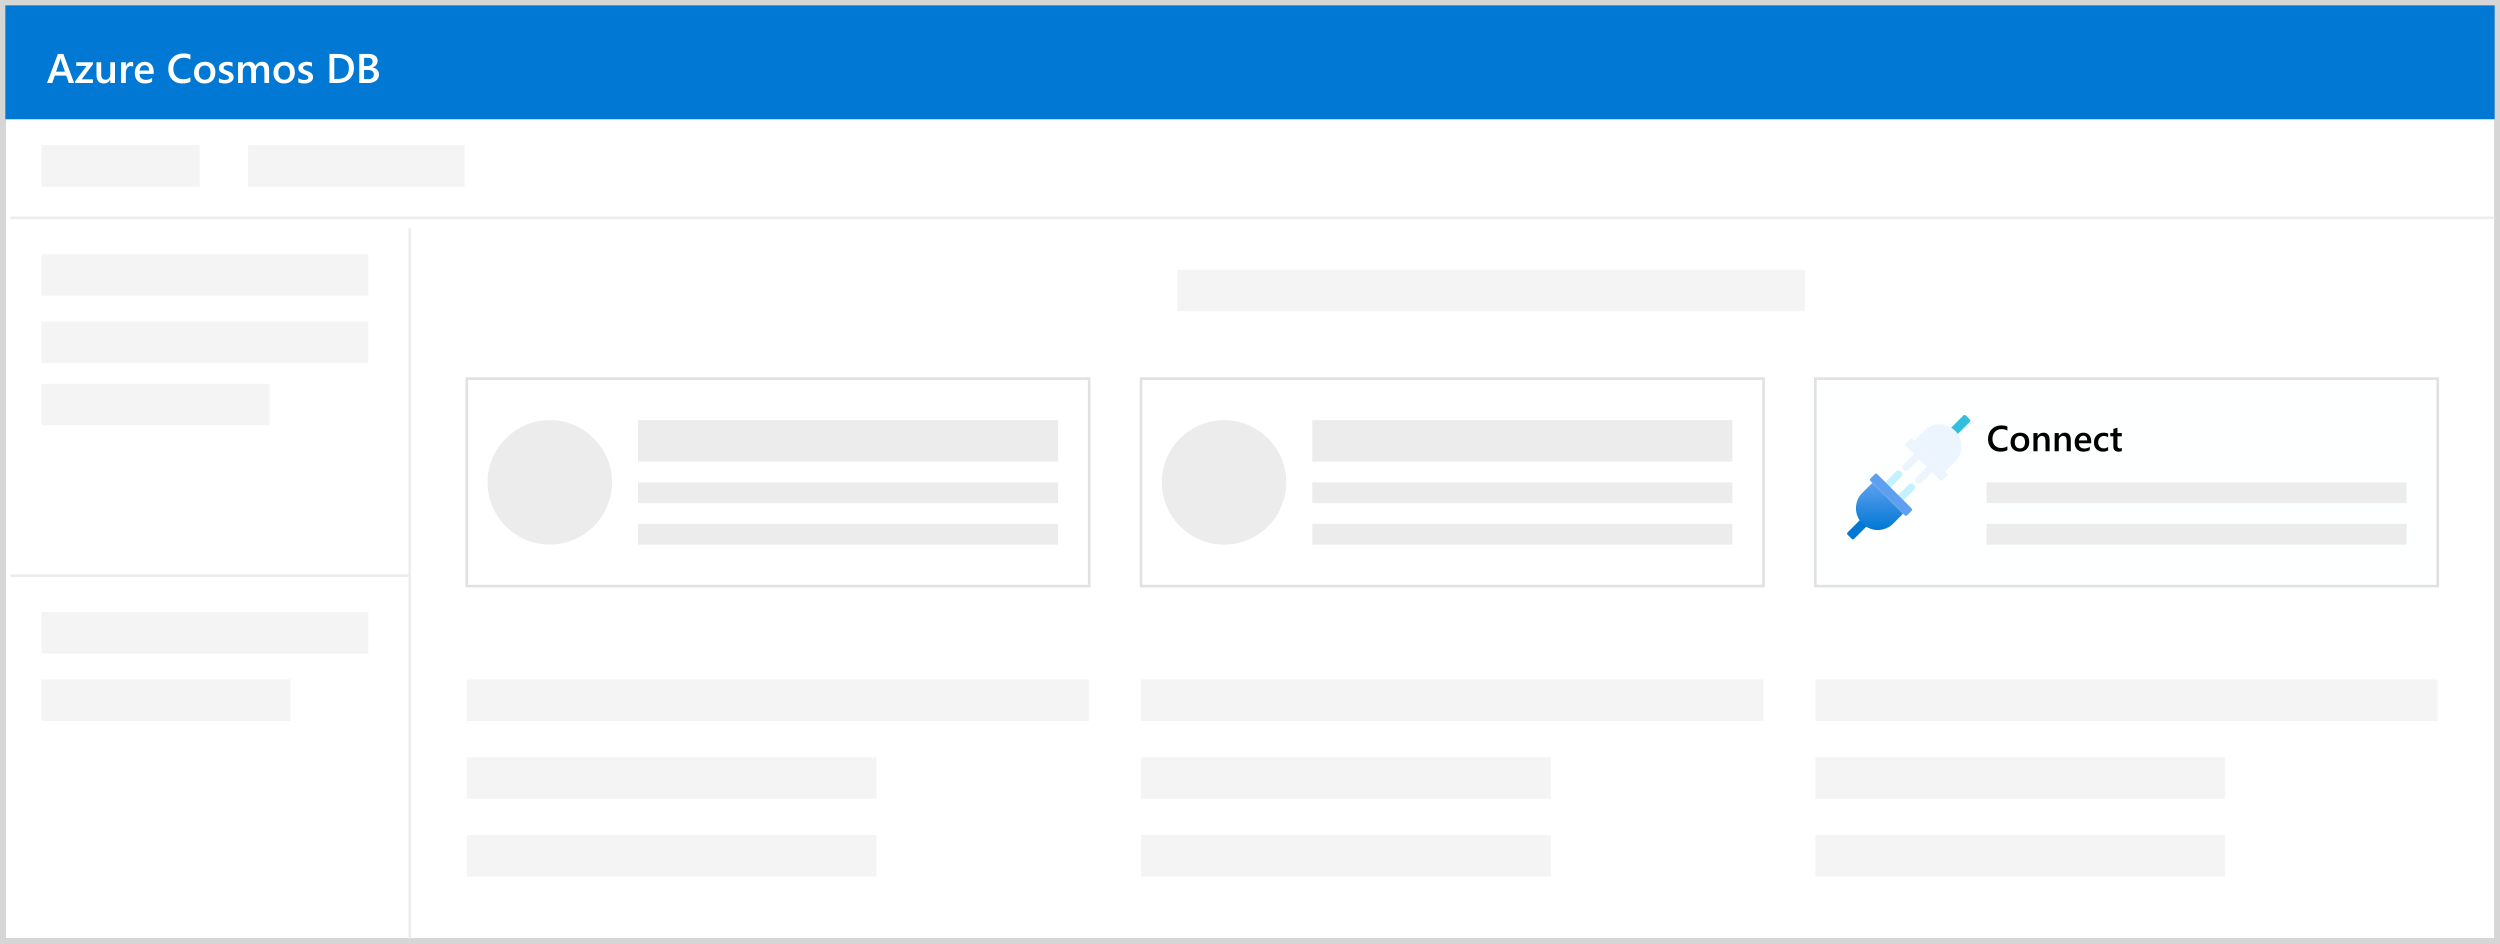 <svg width="482" height="182" viewBox="0 0 482 182" fill="none" xmlns="http://www.w3.org/2000/svg">
<rect x="0" y="0" width="482" height="182" fill="#333333" stroke="none"/>
<g clip-path="url(#clip0_1366_194788)">
<path d="M481 1H1V182H481V1Z" fill="white"/>
<path d="M481 1H1V23H481V1Z" fill="#0078D4"/>
<path d="M52 74H8V82H52V74Z" fill="#F4F4F4"/>
<path d="M71 118H8V126H71V118Z" fill="#F4F4F4"/>
<path d="M71 49H8V57H71V49Z" fill="#F4F4F4"/>
<path d="M348 52H227V60H348V52Z" fill="#F4F4F4"/>
<path d="M210 131H90V139H210V131Z" fill="#F4F4F4"/>
<path d="M340 131H220V139H340V131Z" fill="#F4F4F4"/>
<path d="M470 131H350V139H470V131Z" fill="#F4F4F4"/>
<path d="M169 146H90V154H169V146Z" fill="#F4F4F4"/>
<path d="M299 146H220V154H299V146Z" fill="#F4F4F4"/>
<path d="M429 146H350V154H429V146Z" fill="#F4F4F4"/>
<path d="M169 161H90V169H169V161Z" fill="#F4F4F4"/>
<path d="M299 161H220V169H299V161Z" fill="#F4F4F4"/>
<path d="M429 161H350V169H429V161Z" fill="#F4F4F4"/>
<path d="M56 131H8V139H56V131Z" fill="#F4F4F4"/>
<path d="M71 62H8V70H71V62Z" fill="#F4F4F4"/>
<path d="M38.488 28H8V36H38.488V28Z" fill="#F4F4F4"/>
<path d="M89.588 28H47.838V36H89.588V28Z" fill="#F4F4F4"/>
<path d="M2 42H70.422H481" stroke="#ECECEC" stroke-width="0.5" stroke-miterlimit="10"/>
<path d="M2 111H12.999H79" stroke="#ECECEC" stroke-width="0.5" stroke-miterlimit="10"/>
<path d="M79 182L79 44" stroke="#ECECEC" stroke-width="0.5" stroke-miterlimit="10"/>
<path d="M210 73H90V113H210V73Z" fill="white" stroke="#E1E1E1" stroke-width="0.5"/>
<path d="M204 93H123V97H204V93Z" fill="#ECECEC"/>
<path d="M204 81H123V89H204V81Z" fill="#ECECEC"/>
<path d="M204 101H123V105H204V101Z" fill="#ECECEC"/>
<path d="M106 105C112.627 105 118 99.627 118 93C118 86.373 112.627 81 106 81C99.373 81 94 86.373 94 93C94 99.627 99.373 105 106 105Z" fill="#ECECEC"/>
<path d="M340 73H220V113H340V73Z" fill="white" stroke="#E1E1E1" stroke-width="0.5"/>
<path d="M334 93H253V97H334V93Z" fill="#ECECEC"/>
<path d="M334 81H253V89H334V81Z" fill="#ECECEC"/>
<path d="M334 101H253V105H334V101Z" fill="#ECECEC"/>
<path d="M236 105C242.627 105 248 99.627 248 93C248 86.373 242.627 81 236 81C229.373 81 224 86.373 224 93C224 99.627 229.373 105 236 105Z" fill="#ECECEC"/>
<path d="M470 73H350V113H470V73Z" fill="#FEFFFF" stroke="#E1E1E1" stroke-width="0.5"/>
<path d="M464 93H383V97H464V93Z" fill="#ECECEC"/>
<path d="M464 101H383V105H464V101Z" fill="#ECECEC"/>
<g clip-path="url(#clip1_1366_194788)">
<path d="M377.294 83.838L376.046 82.59L378.535 80.101C378.596 80.039 378.68 80.005 378.766 80.005C378.853 80.005 378.936 80.039 378.997 80.101L379.784 80.888C379.846 80.949 379.88 81.032 379.88 81.119C379.88 81.206 379.846 81.289 379.784 81.35L377.295 83.839L377.294 83.838Z" fill="#32BEDD"/>
<path d="M358.672 100.188L359.924 101.44L357.467 103.897C357.406 103.957 357.324 103.991 357.238 103.991C357.152 103.991 357.07 103.957 357.009 103.897L356.219 103.106C356.188 103.077 356.163 103.041 356.146 103.001C356.129 102.962 356.12 102.919 356.12 102.876C356.12 102.833 356.128 102.791 356.144 102.751C356.16 102.711 356.185 102.675 356.215 102.644L358.672 100.188Z" fill="#0078D4"/>
<path d="M359.056 95.018C358.268 95.805 357.826 96.874 357.826 97.988C357.826 99.102 358.268 100.17 359.056 100.958C359.844 101.745 360.912 102.188 362.026 102.188C363.14 102.188 364.208 101.745 364.996 100.958L366.921 99.031L360.983 93.092L359.056 95.018Z" fill="url(#paint0_linear_1366_194788)"/>
<path d="M366.452 90.895L366.569 91.012C366.688 91.131 366.754 91.291 366.754 91.459C366.754 91.627 366.688 91.787 366.569 91.906L364.16 94.315L363.151 93.305L365.561 90.895C365.679 90.777 365.84 90.71 366.007 90.71C366.175 90.71 366.336 90.777 366.454 90.895H366.452Z" fill="#C3F1FF"/>
<path d="M368.95 93.392L369.067 93.509C369.185 93.628 369.252 93.788 369.252 93.956C369.252 94.124 369.185 94.284 369.067 94.403L366.655 96.815L365.645 95.805L368.058 93.392C368.176 93.274 368.337 93.207 368.505 93.207C368.672 93.207 368.833 93.274 368.952 93.392L368.95 93.392Z" fill="#C3F1FF"/>
<path d="M368.562 98.037L361.923 91.399C361.8 91.275 361.6 91.275 361.477 91.399L360.605 92.27C360.482 92.393 360.482 92.593 360.605 92.717L367.244 99.355C367.367 99.478 367.567 99.478 367.691 99.355L368.562 98.484C368.685 98.361 368.685 98.16 368.562 98.037Z" fill="#5EA0EF"/>
<path d="M376.944 88.983C377.732 88.195 378.174 87.127 378.174 86.013C378.174 84.899 377.732 83.83 376.944 83.043C376.156 82.255 375.088 81.812 373.974 81.812C372.86 81.812 371.792 82.255 371.004 83.043L369.079 84.969L375.017 90.908L376.944 88.983Z" fill="#ECF4FD"/>
<path d="M369.55 93.102L369.433 92.986C369.314 92.867 369.248 92.706 369.248 92.539C369.248 92.371 369.314 92.21 369.433 92.092L371.844 89.68L372.855 90.691L370.441 93.105C370.322 93.222 370.161 93.288 369.995 93.287C369.828 93.287 369.668 93.221 369.55 93.102V93.102Z" fill="#ECF4FD"/>
<path d="M367.05 90.608L366.934 90.491C366.815 90.373 366.748 90.212 366.748 90.044C366.748 89.877 366.815 89.716 366.934 89.598L369.344 87.187L370.355 88.198L367.945 90.607C367.827 90.726 367.666 90.792 367.498 90.792C367.331 90.792 367.17 90.726 367.051 90.607L367.05 90.608Z" fill="#ECF4FD"/>
<path d="M367.438 85.963L374.077 92.601C374.2 92.725 374.4 92.725 374.524 92.601L375.395 91.73C375.518 91.607 375.518 91.407 375.395 91.283L368.756 84.645C368.633 84.522 368.433 84.522 368.309 84.645L367.438 85.516C367.315 85.639 367.315 85.84 367.438 85.963Z" fill="#ECF4FD"/>
</g>
<path d="M387.023 86.795C386.654 86.986 386.195 87.082 385.646 87.082C384.935 87.082 384.365 86.858 383.937 86.409C383.508 85.96 383.294 85.371 383.294 84.642C383.294 83.858 383.534 83.224 384.015 82.741C384.498 82.258 385.108 82.017 385.844 82.017C386.318 82.017 386.711 82.084 387.023 82.218V83.025C386.693 82.829 386.328 82.731 385.929 82.731C385.398 82.731 384.968 82.901 384.637 83.24C384.309 83.58 384.145 84.033 384.145 84.601C384.145 85.141 384.299 85.571 384.606 85.893C384.914 86.212 385.319 86.371 385.82 86.371C386.282 86.371 386.683 86.262 387.023 86.043V86.795ZM389.416 87.082C388.875 87.082 388.444 86.919 388.12 86.593C387.799 86.265 387.638 85.831 387.638 85.291C387.638 84.703 387.806 84.244 388.141 83.914C388.478 83.583 388.931 83.418 389.501 83.418C390.048 83.418 390.474 83.579 390.779 83.9C391.085 84.221 391.237 84.667 391.237 85.236C391.237 85.795 391.072 86.242 390.742 86.58C390.414 86.915 389.972 87.082 389.416 87.082ZM389.453 84.05C389.143 84.05 388.898 84.159 388.718 84.375C388.538 84.591 388.448 84.89 388.448 85.27C388.448 85.637 388.539 85.927 388.722 86.139C388.904 86.348 389.148 86.453 389.453 86.453C389.765 86.453 390.005 86.349 390.171 86.142C390.34 85.935 390.424 85.64 390.424 85.257C390.424 84.872 390.34 84.574 390.171 84.365C390.005 84.155 389.765 84.05 389.453 84.05ZM395.165 87H394.372V85.028C394.372 84.374 394.14 84.047 393.678 84.047C393.436 84.047 393.237 84.138 393.08 84.32C392.922 84.5 392.844 84.728 392.844 85.004V87H392.047V83.5H392.844V84.081H392.857C393.119 83.639 393.498 83.418 393.992 83.418C394.373 83.418 394.663 83.542 394.864 83.79C395.064 84.037 395.165 84.393 395.165 84.86V87ZM399.252 87H398.459V85.028C398.459 84.374 398.228 84.047 397.766 84.047C397.524 84.047 397.325 84.138 397.167 84.32C397.01 84.5 396.932 84.728 396.932 85.004V87H396.135V83.5H396.932V84.081H396.945C397.207 83.639 397.586 83.418 398.08 83.418C398.461 83.418 398.751 83.542 398.952 83.79C399.152 84.037 399.252 84.393 399.252 84.86V87ZM403.187 85.465H400.801C400.81 85.789 400.909 86.038 401.098 86.214C401.29 86.389 401.552 86.477 401.884 86.477C402.258 86.477 402.601 86.365 402.913 86.142V86.781C402.594 86.982 402.173 87.082 401.648 87.082C401.133 87.082 400.729 86.924 400.435 86.607C400.143 86.288 399.998 85.84 399.998 85.264C399.998 84.719 400.158 84.276 400.479 83.934C400.803 83.59 401.204 83.418 401.683 83.418C402.161 83.418 402.531 83.572 402.793 83.879C403.056 84.187 403.187 84.614 403.187 85.161V85.465ZM402.421 84.905C402.419 84.62 402.351 84.399 402.219 84.242C402.087 84.082 401.905 84.002 401.672 84.002C401.444 84.002 401.251 84.086 401.091 84.252C400.934 84.418 400.837 84.636 400.801 84.905H402.421ZM406.447 86.839C406.167 87.001 405.835 87.082 405.453 87.082C404.933 87.082 404.514 86.92 404.195 86.597C403.876 86.271 403.716 85.849 403.716 85.332C403.716 84.755 403.887 84.293 404.229 83.944C404.573 83.593 405.032 83.418 405.606 83.418C405.925 83.418 406.207 83.474 406.451 83.585V84.324C406.207 84.141 405.947 84.05 405.671 84.05C405.336 84.05 405.062 84.164 404.848 84.392C404.633 84.618 404.526 84.914 404.526 85.281C404.526 85.643 404.627 85.929 404.827 86.139C405.03 86.348 405.301 86.453 405.641 86.453C405.925 86.453 406.194 86.352 406.447 86.149V86.839ZM409.083 86.962C408.928 87.04 408.724 87.079 408.471 87.079C407.792 87.079 407.452 86.753 407.452 86.101V84.122H406.868V83.5H407.452V82.69L408.245 82.464V83.5H409.083V84.122H408.245V85.872C408.245 86.079 408.283 86.228 408.358 86.316C408.433 86.405 408.558 86.45 408.734 86.45C408.868 86.45 408.985 86.411 409.083 86.334V86.962Z" fill="black"/>
<path d="M14.293 16H13.273L12.77 14.574H10.566L10.082 16H9.066L11.164 10.398H12.211L14.293 16ZM12.523 13.816L11.746 11.582C11.723 11.509 11.698 11.392 11.672 11.23H11.656C11.633 11.379 11.607 11.496 11.578 11.582L10.809 13.816H12.523ZM17.918 12.379L15.758 15.293H17.91V16H14.488V15.66L16.695 12.707H14.699V12H17.918V12.379ZM22.172 16H21.266V15.367H21.25C20.987 15.852 20.578 16.094 20.023 16.094C19.078 16.094 18.605 15.526 18.605 14.391V12H19.512V14.297C19.512 15.016 19.789 15.375 20.344 15.375C20.612 15.375 20.832 15.276 21.004 15.078C21.178 14.88 21.266 14.621 21.266 14.301V12H22.172V16ZM25.676 12.863C25.566 12.777 25.409 12.734 25.203 12.734C24.935 12.734 24.711 12.855 24.531 13.098C24.352 13.34 24.262 13.669 24.262 14.086V16H23.355V12H24.262V12.824H24.277C24.366 12.543 24.501 12.324 24.684 12.168C24.869 12.009 25.074 11.93 25.301 11.93C25.465 11.93 25.59 11.954 25.676 12.004V12.863ZM29.633 14.246H26.906C26.917 14.616 27.03 14.901 27.246 15.102C27.465 15.302 27.764 15.402 28.145 15.402C28.572 15.402 28.963 15.275 29.32 15.02V15.75C28.956 15.979 28.474 16.094 27.875 16.094C27.287 16.094 26.824 15.913 26.488 15.551C26.155 15.186 25.988 14.675 25.988 14.016C25.988 13.393 26.172 12.887 26.539 12.496C26.909 12.103 27.367 11.906 27.914 11.906C28.461 11.906 28.884 12.082 29.184 12.434C29.483 12.785 29.633 13.273 29.633 13.898V14.246ZM28.758 13.605C28.755 13.28 28.678 13.027 28.527 12.848C28.376 12.665 28.168 12.574 27.902 12.574C27.642 12.574 27.421 12.669 27.238 12.859C27.059 13.05 26.948 13.298 26.906 13.605H28.758ZM36.707 15.766C36.285 15.984 35.76 16.094 35.133 16.094C34.32 16.094 33.669 15.837 33.18 15.324C32.69 14.811 32.445 14.138 32.445 13.305C32.445 12.409 32.72 11.685 33.27 11.133C33.822 10.581 34.518 10.305 35.359 10.305C35.901 10.305 36.35 10.382 36.707 10.535V11.457C36.329 11.233 35.913 11.121 35.457 11.121C34.85 11.121 34.358 11.315 33.98 11.703C33.605 12.091 33.418 12.609 33.418 13.258C33.418 13.875 33.594 14.367 33.945 14.734C34.297 15.099 34.759 15.281 35.332 15.281C35.861 15.281 36.319 15.156 36.707 14.906V15.766ZM39.441 16.094C38.824 16.094 38.331 15.908 37.961 15.535C37.594 15.16 37.41 14.664 37.41 14.047C37.41 13.375 37.602 12.85 37.984 12.473C38.37 12.095 38.888 11.906 39.539 11.906C40.164 11.906 40.651 12.09 41 12.457C41.349 12.824 41.523 13.333 41.523 13.984C41.523 14.622 41.335 15.134 40.957 15.52C40.582 15.902 40.077 16.094 39.441 16.094ZM39.484 12.629C39.13 12.629 38.85 12.753 38.645 13C38.439 13.247 38.336 13.588 38.336 14.023C38.336 14.443 38.44 14.773 38.648 15.016C38.857 15.255 39.135 15.375 39.484 15.375C39.841 15.375 40.115 15.257 40.305 15.02C40.497 14.783 40.594 14.445 40.594 14.008C40.594 13.568 40.497 13.228 40.305 12.988C40.115 12.749 39.841 12.629 39.484 12.629ZM42.199 15.875V15.035C42.538 15.293 42.911 15.422 43.32 15.422C43.867 15.422 44.141 15.26 44.141 14.938C44.141 14.846 44.117 14.77 44.07 14.707C44.023 14.642 43.96 14.585 43.879 14.535C43.801 14.486 43.707 14.441 43.598 14.402C43.491 14.363 43.371 14.319 43.238 14.27C43.074 14.204 42.926 14.135 42.793 14.062C42.663 13.99 42.553 13.908 42.465 13.816C42.379 13.723 42.314 13.617 42.27 13.5C42.225 13.383 42.203 13.246 42.203 13.09C42.203 12.897 42.249 12.728 42.34 12.582C42.431 12.434 42.553 12.31 42.707 12.211C42.861 12.109 43.035 12.034 43.23 11.984C43.426 11.932 43.628 11.906 43.836 11.906C44.206 11.906 44.536 11.962 44.828 12.074V12.867C44.547 12.675 44.224 12.578 43.859 12.578C43.745 12.578 43.641 12.59 43.547 12.613C43.456 12.637 43.378 12.669 43.312 12.711C43.247 12.753 43.197 12.803 43.16 12.863C43.124 12.921 43.105 12.984 43.105 13.055C43.105 13.141 43.124 13.213 43.16 13.273C43.197 13.333 43.25 13.387 43.32 13.434C43.393 13.478 43.479 13.52 43.578 13.559C43.68 13.595 43.796 13.635 43.926 13.68C44.098 13.75 44.251 13.822 44.387 13.895C44.525 13.967 44.642 14.051 44.738 14.145C44.835 14.236 44.909 14.342 44.961 14.465C45.013 14.585 45.039 14.728 45.039 14.895C45.039 15.098 44.992 15.275 44.898 15.426C44.805 15.577 44.68 15.702 44.523 15.801C44.367 15.9 44.186 15.973 43.98 16.02C43.777 16.069 43.562 16.094 43.336 16.094C42.898 16.094 42.52 16.021 42.199 15.875ZM51.883 16H50.977V13.82C50.977 13.401 50.917 13.098 50.797 12.91C50.68 12.723 50.48 12.629 50.199 12.629C49.962 12.629 49.76 12.747 49.594 12.984C49.43 13.221 49.348 13.505 49.348 13.836V16H48.438V13.746C48.438 13.001 48.175 12.629 47.648 12.629C47.404 12.629 47.202 12.741 47.043 12.965C46.887 13.189 46.809 13.479 46.809 13.836V16H45.902V12H46.809V12.633H46.824C47.113 12.148 47.534 11.906 48.086 11.906C48.362 11.906 48.603 11.983 48.809 12.137C49.017 12.288 49.159 12.487 49.234 12.734C49.531 12.182 49.974 11.906 50.562 11.906C51.443 11.906 51.883 12.449 51.883 13.535V16ZM54.762 16.094C54.145 16.094 53.651 15.908 53.281 15.535C52.914 15.16 52.73 14.664 52.73 14.047C52.73 13.375 52.922 12.85 53.305 12.473C53.69 12.095 54.208 11.906 54.859 11.906C55.484 11.906 55.971 12.09 56.32 12.457C56.669 12.824 56.844 13.333 56.844 13.984C56.844 14.622 56.655 15.134 56.277 15.52C55.902 15.902 55.397 16.094 54.762 16.094ZM54.805 12.629C54.45 12.629 54.171 12.753 53.965 13C53.759 13.247 53.656 13.588 53.656 14.023C53.656 14.443 53.76 14.773 53.969 15.016C54.177 15.255 54.456 15.375 54.805 15.375C55.161 15.375 55.435 15.257 55.625 15.02C55.818 14.783 55.914 14.445 55.914 14.008C55.914 13.568 55.818 13.228 55.625 12.988C55.435 12.749 55.161 12.629 54.805 12.629ZM57.52 15.875V15.035C57.858 15.293 58.232 15.422 58.641 15.422C59.188 15.422 59.461 15.26 59.461 14.938C59.461 14.846 59.438 14.77 59.391 14.707C59.344 14.642 59.28 14.585 59.199 14.535C59.121 14.486 59.027 14.441 58.918 14.402C58.811 14.363 58.691 14.319 58.559 14.27C58.395 14.204 58.246 14.135 58.113 14.062C57.983 13.99 57.874 13.908 57.785 13.816C57.699 13.723 57.634 13.617 57.59 13.5C57.546 13.383 57.523 13.246 57.523 13.09C57.523 12.897 57.569 12.728 57.66 12.582C57.751 12.434 57.874 12.31 58.027 12.211C58.181 12.109 58.355 12.034 58.551 11.984C58.746 11.932 58.948 11.906 59.156 11.906C59.526 11.906 59.857 11.962 60.148 12.074V12.867C59.867 12.675 59.544 12.578 59.18 12.578C59.065 12.578 58.961 12.59 58.867 12.613C58.776 12.637 58.698 12.669 58.633 12.711C58.568 12.753 58.517 12.803 58.48 12.863C58.444 12.921 58.426 12.984 58.426 13.055C58.426 13.141 58.444 13.213 58.48 13.273C58.517 13.333 58.57 13.387 58.641 13.434C58.714 13.478 58.8 13.52 58.898 13.559C59 13.595 59.116 13.635 59.246 13.68C59.418 13.75 59.572 13.822 59.707 13.895C59.845 13.967 59.962 14.051 60.059 14.145C60.155 14.236 60.229 14.342 60.281 14.465C60.333 14.585 60.359 14.728 60.359 14.895C60.359 15.098 60.312 15.275 60.219 15.426C60.125 15.577 60 15.702 59.844 15.801C59.688 15.9 59.507 15.973 59.301 16.02C59.098 16.069 58.883 16.094 58.656 16.094C58.219 16.094 57.84 16.021 57.52 15.875ZM63.527 16V10.398H65.144C67.21 10.398 68.242 11.309 68.242 13.129C68.242 13.993 67.956 14.689 67.383 15.215C66.81 15.738 66.042 16 65.078 16H63.527ZM64.453 11.188V15.215H65.195C65.849 15.215 66.357 15.035 66.719 14.676C67.083 14.316 67.266 13.809 67.266 13.152C67.266 11.842 66.587 11.188 65.231 11.188H64.453ZM69.269 16V10.398H71.047C71.588 10.398 72.017 10.517 72.332 10.754C72.65 10.991 72.809 11.3 72.809 11.68C72.809 11.997 72.719 12.273 72.539 12.508C72.359 12.742 72.111 12.909 71.793 13.008V13.023C72.178 13.068 72.486 13.211 72.715 13.453C72.947 13.693 73.062 14.005 73.062 14.391C73.062 14.87 72.874 15.258 72.496 15.555C72.118 15.852 71.642 16 71.066 16H69.269ZM70.195 11.145V12.738H70.797C71.12 12.738 71.372 12.663 71.555 12.512C71.74 12.358 71.832 12.142 71.832 11.863C71.832 11.384 71.512 11.145 70.871 11.145H70.195ZM70.195 13.484V15.258H70.988C71.335 15.258 71.602 15.178 71.789 15.02C71.979 14.858 72.074 14.637 72.074 14.355C72.074 13.775 71.672 13.484 70.867 13.484H70.195Z" fill="white"/>
</g>
<rect x="0.5" y="0.5" width="481" height="181" stroke="#D6D6D6"/>
<defs>
<linearGradient id="paint0_linear_1366_194788" x1="362.373" y1="93.091" x2="362.373" y2="102.187" gradientUnits="userSpaceOnUse">
<stop stop-color="#5EA0EF"/>
<stop offset="0.997" stop-color="#0078D4"/>
</linearGradient>
<clipPath id="clip0_1366_194788">
<rect x="1" y="1" width="480" height="180" fill="white"/>
</clipPath>
<clipPath id="clip1_1366_194788">
<rect width="24" height="24" fill="white" transform="translate(356 80)"/>
</clipPath>
</defs>
</svg>
